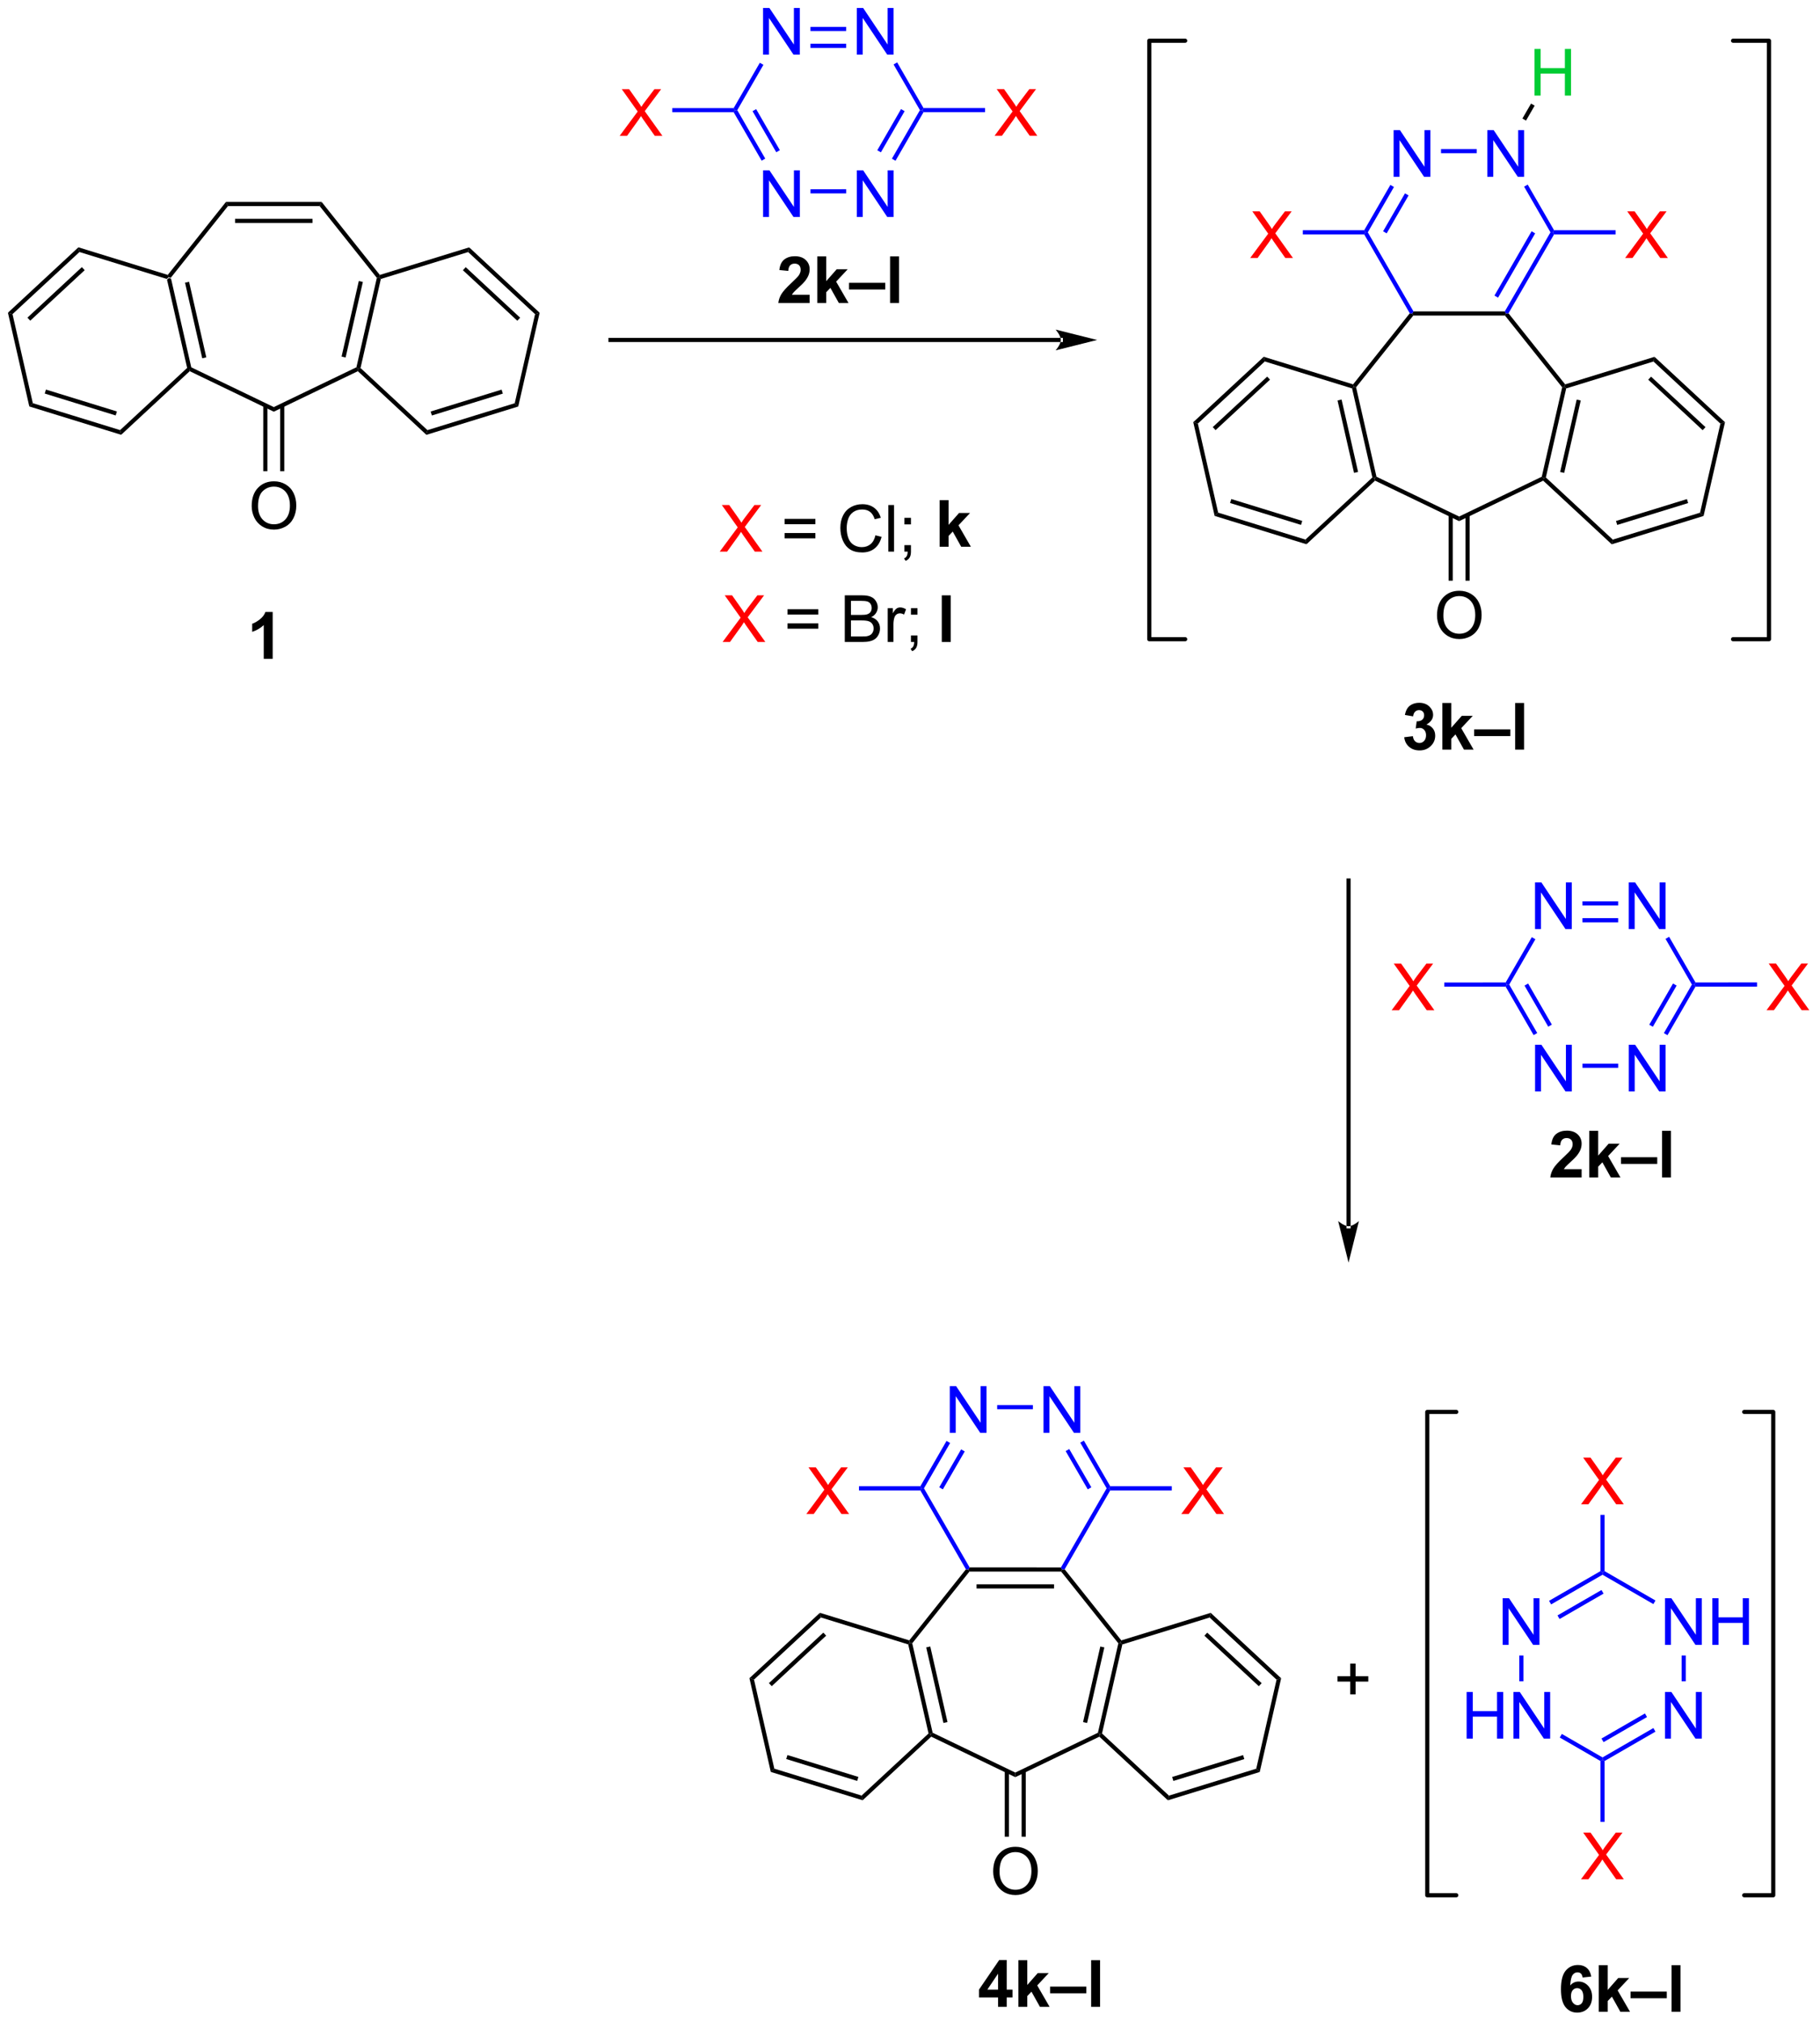 <?xml version="1.0" encoding="UTF-8"?>
<!DOCTYPE svg PUBLIC '-//W3C//DTD SVG 1.0//EN'
          'http://www.w3.org/TR/2001/REC-SVG-20010904/DTD/svg10.dtd'>
<svg stroke-dasharray="none" shape-rendering="auto" xmlns="http://www.w3.org/2000/svg" font-family="'Dialog'" text-rendering="auto" width="613" fill-opacity="1" color-interpolation="auto" color-rendering="auto" preserveAspectRatio="xMidYMid meet" font-size="12px" viewBox="0 0 613 681" fill="black" xmlns:xlink="http://www.w3.org/1999/xlink" stroke="black" image-rendering="auto" stroke-miterlimit="10" stroke-linecap="square" stroke-linejoin="miter" font-style="normal" stroke-width="1" height="681" stroke-dashoffset="0" font-weight="normal" stroke-opacity="1"
><!--Generated by the Batik Graphics2D SVG Generator--><defs id="genericDefs"
  /><g
  ><defs id="defs1"
    ><clipPath clipPathUnits="userSpaceOnUse" id="clipPath1"
      ><path d="M0.633 1.583 L230.148 1.583 L230.148 256.733 L0.633 256.733 L0.633 1.583 Z"
      /></clipPath
      ><clipPath clipPathUnits="userSpaceOnUse" id="clipPath2"
      ><path d="M67.164 208.351 L67.164 456.408 L290.298 456.408 L290.298 208.351 Z"
      /></clipPath
    ></defs
    ><g transform="scale(2.667,2.667) translate(-0.633,-1.583) matrix(1.029,0,0,1.029,-68.452,-212.727)"
    ><path d="M87.636 242.591 L87.852 242.391 L88.128 242.454 L90.633 253.435 L90.411 253.612 L90.13 253.525 ZM89.845 242.96 L91.96 252.235 L92.458 252.121 L90.342 242.846 Z" stroke="none" clip-path="url(#clipPath2)"
    /></g
    ><g transform="matrix(2.743,0,0,2.743,-184.226,-571.494)"
    ><path d="M90.457 253.917 L90.411 253.612 L90.633 253.435 L100.78 258.323 L100.78 258.889 Z" stroke="none" clip-path="url(#clipPath2)"
    /></g
    ><g transform="matrix(2.743,0,0,2.743,-184.226,-571.494)"
    ><path d="M100.78 258.889 L100.78 258.323 L110.928 253.437 L111.149 253.614 L111.103 253.919 Z" stroke="none" clip-path="url(#clipPath2)"
    /></g
    ><g transform="matrix(2.743,0,0,2.743,-184.226,-571.494)"
    ><path d="M111.431 253.527 L111.149 253.614 L110.928 253.437 L113.435 242.457 L113.711 242.394 L113.927 242.594 ZM109.6 252.237 L111.719 242.962 L111.221 242.849 L109.103 252.123 Z" stroke="none" clip-path="url(#clipPath2)"
    /></g
    ><g transform="matrix(2.743,0,0,2.743,-184.226,-571.494)"
    ><path d="M113.802 242.099 L113.711 242.394 L113.435 242.457 L106.414 233.65 L106.66 233.14 Z" stroke="none" clip-path="url(#clipPath2)"
    /></g
    ><g transform="matrix(2.743,0,0,2.743,-184.226,-571.494)"
    ><path d="M106.66 233.14 L106.414 233.65 L95.151 233.649 L94.905 233.139 ZM105.539 235.212 L96.026 235.211 L96.026 235.721 L105.539 235.722 Z" stroke="none" clip-path="url(#clipPath2)"
    /></g
    ><g transform="matrix(2.743,0,0,2.743,-184.226,-571.494)"
    ><path d="M94.905 233.139 L95.151 233.649 L88.128 242.454 L87.852 242.391 L87.761 242.096 Z" stroke="none" clip-path="url(#clipPath2)"
    /></g
    ><g transform="matrix(2.743,0,0,2.743,-184.226,-571.494)"
    ><path d="M87.761 242.096 L87.852 242.391 L87.636 242.591 L76.92 239.285 L76.789 238.71 Z" stroke="none" clip-path="url(#clipPath2)"
    /></g
    ><g transform="matrix(2.743,0,0,2.743,-184.226,-571.494)"
    ><path d="M76.789 238.71 L76.92 239.285 L68.699 246.911 L68.136 246.738 ZM77.213 241.143 L70.53 247.343 L70.877 247.717 L77.56 241.517 Z" stroke="none" clip-path="url(#clipPath2)"
    /></g
    ><g transform="matrix(2.743,0,0,2.743,-184.226,-571.494)"
    ><path d="M68.136 246.738 L68.699 246.911 L71.193 257.845 L70.761 258.245 Z" stroke="none" clip-path="url(#clipPath2)"
    /></g
    ><g transform="matrix(2.743,0,0,2.743,-184.226,-571.494)"
    ><path d="M70.761 258.245 L71.193 257.845 L81.909 261.151 L82.04 261.726 ZM72.656 256.662 L81.367 259.35 L81.517 258.863 L72.806 256.174 Z" stroke="none" clip-path="url(#clipPath2)"
    /></g
    ><g transform="matrix(2.743,0,0,2.743,-184.226,-571.494)"
    ><path d="M82.04 261.726 L81.909 261.151 L90.13 253.525 L90.411 253.612 L90.457 253.917 Z" stroke="none" clip-path="url(#clipPath2)"
    /></g
    ><g transform="matrix(2.743,0,0,2.743,-184.226,-571.494)"
    ><path d="M111.103 253.919 L111.149 253.614 L111.431 253.527 L119.65 261.155 L119.519 261.73 Z" stroke="none" clip-path="url(#clipPath2)"
    /></g
    ><g transform="matrix(2.743,0,0,2.743,-184.226,-571.494)"
    ><path d="M119.519 261.73 L119.65 261.155 L130.367 257.851 L130.798 258.252 ZM120.193 259.354 L128.905 256.668 L128.754 256.181 L120.042 258.867 Z" stroke="none" clip-path="url(#clipPath2)"
    /></g
    ><g transform="matrix(2.743,0,0,2.743,-184.226,-571.494)"
    ><path d="M130.798 258.252 L130.367 257.851 L132.863 246.918 L133.426 246.745 Z" stroke="none" clip-path="url(#clipPath2)"
    /></g
    ><g transform="matrix(2.743,0,0,2.743,-184.226,-571.494)"
    ><path d="M133.426 246.745 L132.863 246.918 L124.644 239.29 L124.775 238.716 ZM131.032 247.35 L124.35 241.148 L124.003 241.522 L130.685 247.724 Z" stroke="none" clip-path="url(#clipPath2)"
    /></g
    ><g transform="matrix(2.743,0,0,2.743,-184.226,-571.494)"
    ><path d="M124.775 238.716 L124.644 239.29 L113.927 242.594 L113.711 242.394 L113.802 242.099 Z" stroke="none" clip-path="url(#clipPath2)"
    /></g
    ><g transform="matrix(2.743,0,0,2.743,-184.226,-571.494)"
    ><path d="M98.067 270.476 Q98.067 269.048 98.832 268.244 Q99.598 267.437 100.809 267.437 Q101.6 267.437 102.236 267.817 Q102.874 268.194 103.207 268.871 Q103.543 269.548 103.543 270.408 Q103.543 271.28 103.192 271.968 Q102.84 272.655 102.194 273.009 Q101.551 273.364 100.803 273.364 Q99.996 273.364 99.358 272.973 Q98.723 272.58 98.395 271.905 Q98.067 271.228 98.067 270.476 ZM98.848 270.486 Q98.848 271.522 99.403 272.119 Q99.96 272.712 100.801 272.712 Q101.655 272.712 102.207 272.111 Q102.762 271.509 102.762 270.405 Q102.762 269.705 102.525 269.184 Q102.288 268.663 101.832 268.377 Q101.379 268.087 100.811 268.087 Q100.007 268.087 99.426 268.642 Q98.848 269.194 98.848 270.486 Z" stroke="none" clip-path="url(#clipPath2)"
    /></g
    ><g transform="matrix(2.743,0,0,2.743,-184.226,-571.494)"
    ><path d="M99.489 258.107 L99.488 266.199 L99.998 266.199 L99.999 258.107 ZM101.561 258.107 L101.56 266.199 L102.07 266.199 L102.071 258.107 Z" stroke="none" clip-path="url(#clipPath2)"
    /></g
    ><g transform="matrix(2.743,0,0,2.743,-184.226,-571.494)"
    ><path d="M233.183 256.03 L233.399 255.829 L233.675 255.893 L236.18 266.873 L235.959 267.05 L235.677 266.963 ZM231.397 257.513 L233.424 266.401 L233.922 266.288 L231.894 257.399 Z" stroke="none" clip-path="url(#clipPath2)"
    /></g
    ><g transform="matrix(2.743,0,0,2.743,-184.226,-571.494)"
    ><path d="M236.005 267.355 L235.959 267.05 L236.18 266.873 L246.327 271.761 L246.327 272.327 Z" stroke="none" clip-path="url(#clipPath2)"
    /></g
    ><g transform="matrix(2.743,0,0,2.743,-184.226,-571.494)"
    ><path d="M246.327 272.327 L246.327 271.761 L256.475 266.876 L256.697 267.052 L256.651 267.357 Z" stroke="none" clip-path="url(#clipPath2)"
    /></g
    ><g transform="matrix(2.743,0,0,2.743,-184.226,-571.494)"
    ><path d="M256.978 266.965 L256.697 267.052 L256.475 266.876 L258.983 255.895 L259.259 255.832 L259.475 256.033 ZM259.231 266.404 L261.261 257.516 L260.763 257.403 L258.734 266.291 Z" stroke="none" clip-path="url(#clipPath2)"
    /></g
    ><g transform="matrix(2.743,0,0,2.743,-184.226,-571.494)"
    ><path d="M259.35 255.537 L259.259 255.832 L258.983 255.895 L251.961 247.089 L252.084 246.834 L252.392 246.811 Z" stroke="none" clip-path="url(#clipPath2)"
    /></g
    ><g transform="matrix(2.743,0,0,2.743,-184.226,-571.494)"
    ><path d="M251.937 246.578 L252.084 246.834 L251.961 247.089 L240.698 247.088 L240.576 246.832 L240.723 246.577 Z" stroke="none" clip-path="url(#clipPath2)"
    /></g
    ><g transform="matrix(2.743,0,0,2.743,-184.226,-571.494)"
    ><path d="M240.268 246.809 L240.576 246.832 L240.698 247.088 L233.675 255.893 L233.399 255.829 L233.308 255.534 Z" stroke="none" clip-path="url(#clipPath2)"
    /></g
    ><g transform="matrix(2.743,0,0,2.743,-184.226,-571.494)"
    ><path d="M233.308 255.534 L233.399 255.829 L233.183 256.03 L222.468 252.723 L222.337 252.149 Z" stroke="none" clip-path="url(#clipPath2)"
    /></g
    ><g transform="matrix(2.743,0,0,2.743,-184.226,-571.494)"
    ><path d="M222.337 252.149 L222.468 252.723 L214.246 260.35 L213.683 260.176 ZM222.761 254.581 L216.077 260.781 L216.424 261.155 L223.107 254.955 Z" stroke="none" clip-path="url(#clipPath2)"
    /></g
    ><g transform="matrix(2.743,0,0,2.743,-184.226,-571.494)"
    ><path d="M213.683 260.176 L214.246 260.35 L216.74 271.283 L216.308 271.684 Z" stroke="none" clip-path="url(#clipPath2)"
    /></g
    ><g transform="matrix(2.743,0,0,2.743,-184.226,-571.494)"
    ><path d="M216.308 271.684 L216.74 271.283 L227.456 274.59 L227.587 275.164 ZM218.203 270.1 L226.914 272.788 L227.065 272.301 L218.353 269.613 Z" stroke="none" clip-path="url(#clipPath2)"
    /></g
    ><g transform="matrix(2.743,0,0,2.743,-184.226,-571.494)"
    ><path d="M227.587 275.164 L227.456 274.59 L235.677 266.963 L235.959 267.05 L236.005 267.355 Z" stroke="none" clip-path="url(#clipPath2)"
    /></g
    ><g transform="matrix(2.743,0,0,2.743,-184.226,-571.494)"
    ><path d="M256.651 267.357 L256.697 267.052 L256.978 266.965 L265.198 274.594 L265.067 275.168 Z" stroke="none" clip-path="url(#clipPath2)"
    /></g
    ><g transform="matrix(2.743,0,0,2.743,-184.226,-571.494)"
    ><path d="M265.067 275.168 L265.198 274.594 L275.914 271.289 L276.346 271.69 ZM265.74 272.793 L274.452 270.106 L274.301 269.619 L265.589 272.305 Z" stroke="none" clip-path="url(#clipPath2)"
    /></g
    ><g transform="matrix(2.743,0,0,2.743,-184.226,-571.494)"
    ><path d="M276.346 271.69 L275.914 271.289 L278.411 260.357 L278.974 260.183 Z" stroke="none" clip-path="url(#clipPath2)"
    /></g
    ><g transform="matrix(2.743,0,0,2.743,-184.226,-571.494)"
    ><path d="M278.974 260.183 L278.411 260.357 L270.191 252.728 L270.322 252.154 ZM276.58 260.788 L269.897 254.586 L269.55 254.96 L276.233 261.162 Z" stroke="none" clip-path="url(#clipPath2)"
    /></g
    ><g transform="matrix(2.743,0,0,2.743,-184.226,-571.494)"
    ><path d="M270.322 252.154 L270.191 252.728 L259.475 256.033 L259.259 255.832 L259.35 255.537 Z" stroke="none" clip-path="url(#clipPath2)"
    /></g
    ><g transform="matrix(2.743,0,0,2.743,-184.226,-571.494)"
    ><path d="M243.614 283.914 Q243.614 282.487 244.379 281.682 Q245.145 280.875 246.356 280.875 Q247.148 280.875 247.783 281.255 Q248.421 281.633 248.754 282.31 Q249.09 282.987 249.09 283.846 Q249.09 284.719 248.739 285.406 Q248.387 286.094 247.741 286.448 Q247.098 286.802 246.351 286.802 Q245.543 286.802 244.905 286.411 Q244.27 286.018 243.942 285.344 Q243.614 284.667 243.614 283.914 ZM244.395 283.924 Q244.395 284.961 244.95 285.557 Q245.507 286.151 246.348 286.151 Q247.202 286.151 247.754 285.549 Q248.309 284.948 248.309 283.844 Q248.309 283.143 248.072 282.622 Q247.835 282.101 247.379 281.815 Q246.926 281.526 246.359 281.526 Q245.554 281.526 244.973 282.081 Q244.395 282.633 244.395 283.924 Z" stroke="none" clip-path="url(#clipPath2)"
    /></g
    ><g transform="matrix(2.743,0,0,2.743,-184.226,-571.494)"
    ><path d="M245.036 271.545 L245.035 279.637 L245.546 279.637 L245.546 271.546 ZM247.108 271.546 L247.107 279.637 L247.617 279.637 L247.618 271.546 Z" stroke="none" clip-path="url(#clipPath2)"
    /></g
    ><g transform="matrix(2.743,0,0,2.743,-184.226,-571.494)"
    ><path d="M178.684 410.23 L178.9 410.03 L179.176 410.093 L181.681 421.074 L181.459 421.25 L181.178 421.163 ZM180.892 410.598 L183.008 419.873 L183.506 419.76 L181.39 410.485 Z" stroke="none" clip-path="url(#clipPath2)"
    /></g
    ><g transform="matrix(2.743,0,0,2.743,-184.226,-571.494)"
    ><path d="M181.505 421.555 L181.459 421.25 L181.681 421.074 L191.828 425.962 L191.828 426.528 Z" stroke="none" clip-path="url(#clipPath2)"
    /></g
    ><g transform="matrix(2.743,0,0,2.743,-184.226,-571.494)"
    ><path d="M191.828 426.528 L191.828 425.962 L201.976 421.076 L202.197 421.252 L202.151 421.558 Z" stroke="none" clip-path="url(#clipPath2)"
    /></g
    ><g transform="matrix(2.743,0,0,2.743,-184.226,-571.494)"
    ><path d="M202.479 421.166 L202.197 421.252 L201.976 421.076 L204.483 410.096 L204.759 410.033 L204.975 410.233 ZM200.648 419.875 L202.766 410.601 L202.269 410.487 L200.151 419.762 Z" stroke="none" clip-path="url(#clipPath2)"
    /></g
    ><g transform="matrix(2.743,0,0,2.743,-184.226,-571.494)"
    ><path d="M204.85 409.738 L204.759 410.033 L204.483 410.096 L197.462 401.289 L197.585 401.034 L197.893 401.011 Z" stroke="none" clip-path="url(#clipPath2)"
    /></g
    ><g transform="matrix(2.743,0,0,2.743,-184.226,-571.494)"
    ><path d="M197.438 400.779 L197.585 401.034 L197.462 401.289 L186.199 401.288 L186.076 401.033 L186.223 400.778 ZM196.587 402.85 L187.073 402.849 L187.073 403.36 L196.587 403.361 Z" stroke="none" clip-path="url(#clipPath2)"
    /></g
    ><g transform="matrix(2.743,0,0,2.743,-184.226,-571.494)"
    ><path d="M185.768 401.01 L186.076 401.033 L186.199 401.288 L179.176 410.093 L178.9 410.03 L178.809 409.735 Z" stroke="none" clip-path="url(#clipPath2)"
    /></g
    ><g transform="matrix(2.743,0,0,2.743,-184.226,-571.494)"
    ><path d="M178.809 409.735 L178.9 410.03 L178.684 410.23 L167.968 406.924 L167.837 406.349 Z" stroke="none" clip-path="url(#clipPath2)"
    /></g
    ><g transform="matrix(2.743,0,0,2.743,-184.226,-571.494)"
    ><path d="M167.837 406.349 L167.968 406.924 L159.747 414.55 L159.184 414.377 ZM168.261 408.781 L161.577 414.982 L161.924 415.356 L168.608 409.156 Z" stroke="none" clip-path="url(#clipPath2)"
    /></g
    ><g transform="matrix(2.743,0,0,2.743,-184.226,-571.494)"
    ><path d="M159.184 414.377 L159.747 414.55 L162.241 425.483 L161.809 425.884 Z" stroke="none" clip-path="url(#clipPath2)"
    /></g
    ><g transform="matrix(2.743,0,0,2.743,-184.226,-571.494)"
    ><path d="M161.809 425.884 L162.241 425.483 L172.957 428.79 L173.088 429.364 ZM163.703 424.301 L172.415 426.989 L172.565 426.501 L163.854 423.813 Z" stroke="none" clip-path="url(#clipPath2)"
    /></g
    ><g transform="matrix(2.743,0,0,2.743,-184.226,-571.494)"
    ><path d="M173.088 429.364 L172.957 428.79 L181.178 421.163 L181.459 421.25 L181.505 421.555 Z" stroke="none" clip-path="url(#clipPath2)"
    /></g
    ><g transform="matrix(2.743,0,0,2.743,-184.226,-571.494)"
    ><path d="M202.151 421.558 L202.197 421.252 L202.479 421.166 L210.698 428.794 L210.567 429.368 Z" stroke="none" clip-path="url(#clipPath2)"
    /></g
    ><g transform="matrix(2.743,0,0,2.743,-184.226,-571.494)"
    ><path d="M210.567 429.368 L210.698 428.794 L221.415 425.49 L221.846 425.891 ZM211.24 426.993 L219.952 424.307 L219.802 423.819 L211.09 426.505 Z" stroke="none" clip-path="url(#clipPath2)"
    /></g
    ><g transform="matrix(2.743,0,0,2.743,-184.226,-571.494)"
    ><path d="M221.846 425.891 L221.415 425.49 L223.911 414.557 L224.474 414.384 Z" stroke="none" clip-path="url(#clipPath2)"
    /></g
    ><g transform="matrix(2.743,0,0,2.743,-184.226,-571.494)"
    ><path d="M224.474 414.384 L223.911 414.557 L215.691 406.929 L215.823 406.354 ZM222.08 414.988 L215.398 408.787 L215.051 409.161 L221.733 415.362 Z" stroke="none" clip-path="url(#clipPath2)"
    /></g
    ><g transform="matrix(2.743,0,0,2.743,-184.226,-571.494)"
    ><path d="M215.823 406.354 L215.691 406.929 L204.975 410.233 L204.759 410.033 L204.85 409.738 Z" stroke="none" clip-path="url(#clipPath2)"
    /></g
    ><g transform="matrix(2.743,0,0,2.743,-184.226,-571.494)"
    ><path d="M189.114 438.114 Q189.114 436.687 189.88 435.883 Q190.646 435.075 191.857 435.075 Q192.648 435.075 193.284 435.455 Q193.922 435.833 194.255 436.51 Q194.591 437.187 194.591 438.047 Q194.591 438.919 194.239 439.606 Q193.888 440.294 193.242 440.648 Q192.599 441.002 191.851 441.002 Q191.044 441.002 190.406 440.612 Q189.771 440.219 189.442 439.544 Q189.114 438.867 189.114 438.114 ZM189.896 438.125 Q189.896 439.161 190.45 439.758 Q191.008 440.351 191.849 440.351 Q192.703 440.351 193.255 439.75 Q193.81 439.148 193.81 438.044 Q193.81 437.344 193.573 436.823 Q193.336 436.302 192.88 436.015 Q192.427 435.726 191.859 435.726 Q191.054 435.726 190.474 436.281 Q189.896 436.833 189.896 438.125 Z" stroke="none" clip-path="url(#clipPath2)"
    /></g
    ><g transform="matrix(2.743,0,0,2.743,-184.226,-571.494)"
    ><path d="M190.537 425.746 L190.536 433.837 L191.046 433.838 L191.047 425.746 ZM192.608 425.746 L192.607 433.838 L193.118 433.838 L193.119 425.746 Z" stroke="none" clip-path="url(#clipPath2)"
    /></g
    ><g fill="blue" transform="matrix(2.743,0,0,2.743,-184.226,-571.494)" stroke="blue"
    ><path d="M249.793 230.05 L249.793 224.323 L250.572 224.323 L253.58 228.818 L253.58 224.323 L254.306 224.323 L254.306 230.05 L253.528 230.05 L250.52 225.55 L250.52 230.05 L249.793 230.05 Z" stroke="none" clip-path="url(#clipPath2)"
    /></g
    ><g fill="blue" transform="matrix(2.743,0,0,2.743,-184.226,-571.494)" stroke="blue"
    ><path d="M238.285 230.05 L238.285 224.323 L239.064 224.323 L242.071 228.818 L242.071 224.323 L242.798 224.323 L242.798 230.05 L242.019 230.05 L239.011 225.55 L239.011 230.05 L238.285 230.05 Z" stroke="none" clip-path="url(#clipPath2)"
    /></g
    ><g fill="blue" transform="matrix(2.743,0,0,2.743,-184.226,-571.494)" stroke="blue"
    ><path d="M252.392 246.811 L252.084 246.834 L251.937 246.578 L257.545 236.868 L257.84 236.868 L257.987 237.123 ZM251.109 244.889 L255.668 236.995 L255.226 236.74 L250.667 244.634 Z" stroke="none" clip-path="url(#clipPath2)"
    /></g
    ><g fill="blue" transform="matrix(2.743,0,0,2.743,-184.226,-571.494)" stroke="blue"
    ><path d="M257.987 236.612 L257.84 236.868 L257.545 236.868 L254.308 231.262 L254.75 231.007 Z" stroke="none" clip-path="url(#clipPath2)"
    /></g
    ><g fill="blue" transform="matrix(2.743,0,0,2.743,-184.226,-571.494)" stroke="blue"
    ><path d="M248.49 226.645 L248.49 227.155 L244.104 227.155 L244.104 226.645 Z" stroke="none" clip-path="url(#clipPath2)"
    /></g
    ><g fill="blue" transform="matrix(2.743,0,0,2.743,-184.226,-571.494)" stroke="blue"
    ><path d="M237.886 231.048 L238.327 231.303 L235.115 236.868 L234.82 236.868 L234.673 236.612 ZM239.68 232.084 L236.992 236.74 L237.433 236.995 L240.122 232.339 Z" stroke="none" clip-path="url(#clipPath2)"
    /></g
    ><g fill="blue" transform="matrix(2.743,0,0,2.743,-184.226,-571.494)" stroke="blue"
    ><path d="M234.673 237.123 L234.82 236.868 L235.115 236.868 L240.723 246.577 L240.576 246.832 L240.268 246.809 Z" stroke="none" clip-path="url(#clipPath2)"
    /></g
    ><g fill="blue" transform="matrix(2.743,0,0,2.743,-184.226,-571.494)" stroke="blue"
    ><path d="M195.294 384.25 L195.294 378.524 L196.073 378.524 L199.081 383.019 L199.081 378.524 L199.807 378.524 L199.807 384.25 L199.029 384.25 L196.021 379.75 L196.021 384.25 L195.294 384.25 Z" stroke="none" clip-path="url(#clipPath2)"
    /></g
    ><g fill="blue" transform="matrix(2.743,0,0,2.743,-184.226,-571.494)" stroke="blue"
    ><path d="M183.786 384.25 L183.786 378.524 L184.564 378.524 L187.572 383.019 L187.572 378.524 L188.298 378.524 L188.298 384.25 L187.52 384.25 L184.512 379.75 L184.512 384.25 L183.786 384.25 Z" stroke="none" clip-path="url(#clipPath2)"
    /></g
    ><g fill="blue" transform="matrix(2.743,0,0,2.743,-184.226,-571.494)" stroke="blue"
    ><path d="M197.893 401.011 L197.585 401.034 L197.438 400.779 L203.046 391.068 L203.34 391.068 L203.488 391.323 Z" stroke="none" clip-path="url(#clipPath2)"
    /></g
    ><g fill="blue" transform="matrix(2.743,0,0,2.743,-184.226,-571.494)" stroke="blue"
    ><path d="M203.488 390.813 L203.34 391.068 L203.046 391.068 L199.809 385.462 L200.251 385.207 ZM201.169 390.94 L198.456 386.243 L198.015 386.498 L200.727 391.195 Z" stroke="none" clip-path="url(#clipPath2)"
    /></g
    ><g fill="blue" transform="matrix(2.743,0,0,2.743,-184.226,-571.494)" stroke="blue"
    ><path d="M193.99 380.845 L193.99 381.356 L189.605 381.356 L189.605 380.845 Z" stroke="none" clip-path="url(#clipPath2)"
    /></g
    ><g fill="blue" transform="matrix(2.743,0,0,2.743,-184.226,-571.494)" stroke="blue"
    ><path d="M183.386 385.248 L183.828 385.504 L180.615 391.068 L180.321 391.068 L180.173 390.813 ZM185.18 386.284 L182.492 390.94 L182.934 391.195 L185.622 386.54 Z" stroke="none" clip-path="url(#clipPath2)"
    /></g
    ><g fill="blue" transform="matrix(2.743,0,0,2.743,-184.226,-571.494)" stroke="blue"
    ><path d="M180.173 391.323 L180.321 391.068 L180.615 391.068 L186.223 400.778 L186.076 401.033 L185.768 401.01 Z" stroke="none" clip-path="url(#clipPath2)"
    /></g
    ><g fill="red" transform="matrix(2.743,0,0,2.743,-184.226,-571.494)" stroke="red"
    ><path d="M266.71 240.018 L268.923 237.033 L266.97 234.291 L267.874 234.291 L268.913 235.76 Q269.236 236.216 269.374 236.463 Q269.564 236.151 269.827 235.81 L270.978 234.291 L271.803 234.291 L269.79 236.989 L271.96 240.018 L271.022 240.018 L269.579 237.974 Q269.46 237.799 269.329 237.591 Q269.139 237.903 269.056 238.02 L267.618 240.018 L266.71 240.018 Z" stroke="none" clip-path="url(#clipPath2)"
    /></g
    ><g fill="blue" transform="matrix(2.743,0,0,2.743,-184.226,-571.494)" stroke="blue"
    ><path d="M257.987 237.123 L257.84 236.868 L257.987 236.612 L265.545 236.613 L265.545 237.123 Z" stroke="none" clip-path="url(#clipPath2)"
    /></g
    ><g fill="red" transform="matrix(2.743,0,0,2.743,-184.226,-571.494)" stroke="red"
    ><path d="M220.673 240.018 L222.886 237.034 L220.933 234.292 L221.837 234.292 L222.876 235.76 Q223.199 236.216 223.337 236.463 Q223.527 236.151 223.79 235.81 L224.941 234.292 L225.767 234.292 L223.754 236.989 L225.923 240.018 L224.985 240.018 L223.543 237.974 Q223.423 237.799 223.293 237.591 Q223.102 237.904 223.019 238.021 L221.582 240.018 L220.673 240.018 Z" stroke="none" clip-path="url(#clipPath2)"
    /></g
    ><g fill="blue" transform="matrix(2.743,0,0,2.743,-184.226,-571.494)" stroke="blue"
    ><path d="M234.673 236.612 L234.82 236.868 L234.673 237.123 L227.136 237.123 L227.136 236.613 Z" stroke="none" clip-path="url(#clipPath2)"
    /></g
    ><g fill="red" transform="matrix(2.743,0,0,2.743,-184.226,-571.494)" stroke="red"
    ><path d="M166.173 394.219 L168.387 391.234 L166.434 388.492 L167.338 388.492 L168.377 389.961 Q168.7 390.416 168.838 390.664 Q169.028 390.351 169.291 390.01 L170.442 388.492 L171.267 388.492 L169.254 391.19 L171.423 394.219 L170.486 394.219 L169.043 392.174 Q168.923 392 168.793 391.791 Q168.603 392.104 168.52 392.221 L167.082 394.219 L166.173 394.219 Z" stroke="none" clip-path="url(#clipPath2)"
    /></g
    ><g fill="blue" transform="matrix(2.743,0,0,2.743,-184.226,-571.494)" stroke="blue"
    ><path d="M180.173 390.813 L180.321 391.068 L180.173 391.323 L172.637 391.323 L172.637 390.813 Z" stroke="none" clip-path="url(#clipPath2)"
    /></g
    ><g fill="red" transform="matrix(2.743,0,0,2.743,-184.226,-571.494)" stroke="red"
    ><path d="M212.21 394.218 L214.424 391.234 L212.471 388.492 L213.374 388.492 L214.413 389.96 Q214.736 390.416 214.874 390.663 Q215.065 390.351 215.327 390.01 L216.479 388.492 L217.304 388.492 L215.291 391.19 L217.46 394.218 L216.523 394.218 L215.08 392.174 Q214.96 392 214.83 391.791 Q214.64 392.104 214.557 392.221 L213.119 394.218 L212.21 394.218 Z" stroke="none" clip-path="url(#clipPath2)"
    /></g
    ><g fill="blue" transform="matrix(2.743,0,0,2.743,-184.226,-571.494)" stroke="blue"
    ><path d="M203.488 391.323 L203.34 391.068 L203.488 390.813 L211.046 390.813 L211.046 391.323 Z" stroke="none" clip-path="url(#clipPath2)"
    /></g
    ><g transform="matrix(2.743,0,0,2.743,-184.226,-571.494)"
    ><path d="M100.645 289.225 L99.548 289.225 L99.548 285.087 Q98.947 285.65 98.129 285.92 L98.129 284.923 Q98.559 284.782 99.061 284.392 Q99.567 283.998 99.754 283.475 L100.645 283.475 L100.645 289.225 Z" stroke="none" clip-path="url(#clipPath2)"
    /></g
    ><g fill="blue" transform="matrix(2.743,0,0,2.743,-184.226,-571.494)" stroke="blue"
    ><path d="M247.248 421.794 L247.248 416.067 L248.006 416.067 L248.006 418.419 L250.983 418.419 L250.983 416.067 L251.74 416.067 L251.74 421.794 L250.983 421.794 L250.983 419.094 L248.006 419.094 L248.006 421.794 L247.248 421.794 ZM252.994 421.794 L252.994 416.067 L253.773 416.067 L256.781 420.562 L256.781 416.067 L257.507 416.067 L257.507 421.794 L256.729 421.794 L253.721 417.294 L253.721 421.794 L252.994 421.794 Z" stroke="none" clip-path="url(#clipPath2)"
    /></g
    ><g fill="blue" transform="matrix(2.743,0,0,2.743,-184.226,-571.494)" stroke="blue"
    ><path d="M271.612 421.794 L271.612 416.067 L272.391 416.067 L275.399 420.562 L275.399 416.067 L276.125 416.067 L276.125 421.794 L275.347 421.794 L272.339 417.294 L272.339 421.794 L271.612 421.794 Z" stroke="none" clip-path="url(#clipPath2)"
    /></g
    ><g fill="blue" transform="matrix(2.743,0,0,2.743,-184.226,-571.494)" stroke="blue"
    ><path d="M271.612 410.285 L271.612 404.559 L272.391 404.559 L275.399 409.053 L275.399 404.559 L276.125 404.559 L276.125 410.285 L275.347 410.285 L272.339 405.785 L272.339 410.285 L271.612 410.285 ZM277.421 410.285 L277.421 404.559 L278.179 404.559 L278.179 406.91 L281.155 406.91 L281.155 404.559 L281.913 404.559 L281.913 410.285 L281.155 410.285 L281.155 407.585 L278.179 407.585 L278.179 410.285 L277.421 410.285 Z" stroke="none" clip-path="url(#clipPath2)"
    /></g
    ><g fill="blue" transform="matrix(2.743,0,0,2.743,-184.226,-571.494)" stroke="blue"
    ><path d="M258.686 421.662 L258.942 421.22 L263.936 424.104 L263.936 424.398 L263.681 424.546 Z" stroke="none" clip-path="url(#clipPath2)"
    /></g
    ><g fill="blue" transform="matrix(2.743,0,0,2.743,-184.226,-571.494)" stroke="blue"
    ><path d="M264.191 424.546 L263.936 424.398 L263.936 424.104 L270.181 420.498 L270.436 420.94 ZM264.064 422.227 L269.4 419.146 L269.145 418.704 L263.809 421.785 Z" stroke="none" clip-path="url(#clipPath2)"
    /></g
    ><g fill="blue" transform="matrix(2.743,0,0,2.743,-184.226,-571.494)" stroke="blue"
    ><path d="M274.158 414.756 L273.648 414.756 L273.648 411.589 L274.158 411.589 Z" stroke="none" clip-path="url(#clipPath2)"
    /></g
    ><g fill="blue" transform="matrix(2.743,0,0,2.743,-184.226,-571.494)" stroke="blue"
    ><path d="M270.436 404.839 L270.181 405.281 L263.936 401.676 L263.936 401.381 L264.191 401.234 Z" stroke="none" clip-path="url(#clipPath2)"
    /></g
    ><g fill="red" transform="matrix(2.743,0,0,2.743,-184.226,-571.494)" stroke="red"
    ><path d="M261.298 393.022 L263.511 390.038 L261.558 387.296 L262.462 387.296 L263.501 388.764 Q263.824 389.22 263.962 389.468 Q264.152 389.155 264.415 388.814 L265.566 387.296 L266.391 387.296 L264.378 389.994 L266.548 393.022 L265.61 393.022 L264.167 390.978 Q264.048 390.804 263.917 390.595 Q263.727 390.908 263.644 391.025 L262.207 393.022 L261.298 393.022 Z" stroke="none" clip-path="url(#clipPath2)"
    /></g
    ><g fill="blue" transform="matrix(2.743,0,0,2.743,-184.226,-571.494)" stroke="blue"
    ><path d="M264.191 401.234 L263.936 401.381 L263.681 401.234 L263.681 394.326 L264.191 394.326 Z" stroke="none" clip-path="url(#clipPath2)"
    /></g
    ><g fill="red" transform="matrix(2.743,0,0,2.743,-184.226,-571.494)" stroke="red"
    ><path d="M261.298 439.057 L263.511 436.073 L261.558 433.33 L262.462 433.33 L263.501 434.799 Q263.824 435.255 263.962 435.502 Q264.152 435.19 264.415 434.849 L265.566 433.33 L266.391 433.33 L264.378 436.028 L266.548 439.057 L265.61 439.057 L264.167 437.013 Q264.048 436.838 263.917 436.63 Q263.727 436.942 263.644 437.06 L262.207 439.057 L261.298 439.057 Z" stroke="none" clip-path="url(#clipPath2)"
    /></g
    ><g fill="blue" transform="matrix(2.743,0,0,2.743,-184.226,-571.494)" stroke="blue"
    ><path d="M263.681 424.546 L263.936 424.398 L264.191 424.546 L264.191 432.019 L263.681 432.019 Z" stroke="none" clip-path="url(#clipPath2)"
    /></g
    ><g fill="blue" transform="matrix(2.743,0,0,2.743,-184.226,-571.494)" stroke="blue"
    ><path d="M251.679 410.285 L251.679 404.559 L252.457 404.559 L255.465 409.053 L255.465 404.559 L256.192 404.559 L256.192 410.285 L255.413 410.285 L252.405 405.785 L252.405 410.285 L251.679 410.285 Z" stroke="none" clip-path="url(#clipPath2)"
    /></g
    ><g fill="blue" transform="matrix(2.743,0,0,2.743,-184.226,-571.494)" stroke="blue"
    ><path d="M263.681 401.234 L263.936 401.381 L263.936 401.676 L257.626 405.319 L257.371 404.877 ZM263.809 403.552 L258.406 406.671 L258.662 407.113 L264.064 403.994 Z" stroke="none" clip-path="url(#clipPath2)"
    /></g
    ><g fill="blue" transform="matrix(2.743,0,0,2.743,-184.226,-571.494)" stroke="blue"
    ><path d="M253.714 411.589 L254.225 411.589 L254.225 414.756 L253.714 414.756 Z" stroke="none" clip-path="url(#clipPath2)"
    /></g
    ><g transform="matrix(2.743,0,0,2.743,-184.226,-571.494)"
    ><path d="M232.954 416.364 L232.954 414.794 L231.394 414.794 L231.394 414.138 L232.954 414.138 L232.954 412.58 L233.618 412.58 L233.618 414.138 L235.175 414.138 L235.175 414.794 L233.618 414.794 L233.618 416.364 L232.954 416.364 Z" stroke="none" clip-path="url(#clipPath2)"
    /></g
    ><g stroke-width="0.51" transform="matrix(2.743,0,0,2.743,-184.226,-571.494)" stroke-linejoin="round" stroke-linecap="round"
    ><path fill="none" d="M281.336 441.027 L284.897 441.027 L284.897 381.686 L281.336 381.686" clip-path="url(#clipPath2)"
    /></g
    ><g stroke-width="0.51" transform="matrix(2.743,0,0,2.743,-184.226,-571.494)" stroke-linejoin="round" stroke-linecap="round"
    ><path fill="none" d="M245.977 381.686 L242.417 381.686 L242.417 441.027 L245.977 441.027" clip-path="url(#clipPath2)"
    /></g
    ><g fill="blue" transform="matrix(2.743,0,0,2.743,-184.226,-571.494)" stroke="blue"
    ><path d="M157.25 221.615 L157.397 221.87 L157.25 222.125 L149.713 222.127 L149.713 221.617 Z" stroke="none" clip-path="url(#clipPath2)"
    /></g
    ><g fill="red" transform="matrix(2.743,0,0,2.743,-184.226,-571.494)" stroke="red"
    ><path d="M143.25 225.023 L145.464 222.038 L143.51 219.296 L144.414 219.296 L145.453 220.765 Q145.776 221.22 145.914 221.468 Q146.104 221.155 146.367 220.814 L147.518 219.296 L148.344 219.296 L146.331 221.994 L148.5 225.023 L147.562 225.023 L146.12 222.978 Q146 222.804 145.87 222.595 Q145.68 222.908 145.596 223.025 L144.159 225.023 L143.25 225.023 Z" stroke="none" clip-path="url(#clipPath2)"
    /></g
    ><g fill="blue" transform="matrix(2.743,0,0,2.743,-184.226,-571.494)" stroke="blue"
    ><path d="M180.562 222.121 L180.415 221.866 L180.562 221.611 L188.12 221.609 L188.12 222.119 Z" stroke="none" clip-path="url(#clipPath2)"
    /></g
    ><g fill="red" transform="matrix(2.743,0,0,2.743,-184.226,-571.494)" stroke="red"
    ><path d="M189.285 225.013 L191.498 222.029 L189.545 219.287 L190.449 219.287 L191.488 220.756 Q191.811 221.211 191.949 221.459 Q192.139 221.146 192.402 220.805 L193.553 219.287 L194.378 219.287 L192.365 221.985 L194.535 225.013 L193.597 225.013 L192.154 222.969 Q192.035 222.795 191.904 222.586 Q191.714 222.899 191.631 223.016 L190.193 225.013 L189.285 225.013 Z" stroke="none" clip-path="url(#clipPath2)"
    /></g
    ><g fill="blue" transform="matrix(2.743,0,0,2.743,-184.226,-571.494)" stroke="blue"
    ><path d="M180.562 221.611 L180.415 221.866 L180.12 221.866 L176.883 216.261 L177.324 216.006 Z" stroke="none" clip-path="url(#clipPath2)"
    /></g
    ><g fill="blue" transform="matrix(2.743,0,0,2.743,-184.226,-571.494)" stroke="blue"
    ><path d="M177.12 228.085 L176.678 227.83 L180.12 221.866 L180.415 221.866 L180.562 222.121 ZM175.326 227.049 L178.243 221.994 L177.802 221.739 L174.884 226.794 Z" stroke="none" clip-path="url(#clipPath2)"
    /></g
    ><g fill="blue" transform="matrix(2.743,0,0,2.743,-184.226,-571.494)" stroke="blue"
    ><path d="M166.682 232.09 L166.682 231.58 L171.067 231.579 L171.068 232.089 Z" stroke="none" clip-path="url(#clipPath2)"
    /></g
    ><g fill="blue" transform="matrix(2.743,0,0,2.743,-184.226,-571.494)" stroke="blue"
    ><path d="M157.25 222.125 L157.397 221.87 L157.692 221.87 L161.128 227.82 L160.687 228.075 ZM159.568 221.997 L162.481 227.039 L162.922 226.784 L160.01 221.742 Z" stroke="none" clip-path="url(#clipPath2)"
    /></g
    ><g fill="blue" transform="matrix(2.743,0,0,2.743,-184.226,-571.494)" stroke="blue"
    ><path d="M160.461 216.051 L160.903 216.306 L157.692 221.87 L157.397 221.87 L157.25 221.615 Z" stroke="none" clip-path="url(#clipPath2)"
    /></g
    ><g fill="blue" transform="matrix(2.743,0,0,2.743,-184.226,-571.494)" stroke="blue"
    ><path d="M171.064 211.646 L171.064 212.156 L166.678 212.157 L166.678 211.647 ZM171.064 213.717 L166.679 213.718 L166.679 214.228 L171.064 214.227 Z" stroke="none" clip-path="url(#clipPath2)"
    /></g
    ><g fill="blue" transform="matrix(2.743,0,0,2.743,-184.226,-571.494)" stroke="blue"
    ><path d="M172.371 234.984 L172.371 229.257 L173.15 229.257 L176.158 233.752 L176.158 229.257 L176.885 229.257 L176.885 234.984 L176.106 234.984 L173.098 230.484 L173.098 234.984 L172.371 234.984 Z" stroke="none" clip-path="url(#clipPath2)"
    /></g
    ><g fill="blue" transform="matrix(2.743,0,0,2.743,-184.226,-571.494)" stroke="blue"
    ><path d="M160.863 234.986 L160.863 229.259 L161.642 229.259 L164.649 233.754 L164.649 229.259 L165.376 229.259 L165.376 234.986 L164.597 234.986 L161.589 230.486 L161.589 234.986 L160.863 234.986 Z" stroke="none" clip-path="url(#clipPath2)"
    /></g
    ><g fill="blue" transform="matrix(2.743,0,0,2.743,-184.226,-571.494)" stroke="blue"
    ><path d="M160.859 215.052 L160.859 209.326 L161.637 209.326 L164.645 213.821 L164.645 209.326 L165.372 209.326 L165.372 215.052 L164.593 215.052 L161.585 210.552 L161.585 215.052 L160.859 215.052 Z" stroke="none" clip-path="url(#clipPath2)"
    /></g
    ><g fill="blue" transform="matrix(2.743,0,0,2.743,-184.226,-571.494)" stroke="blue"
    ><path d="M172.368 215.05 L172.368 209.323 L173.146 209.323 L176.154 213.818 L176.154 209.323 L176.881 209.323 L176.881 215.05 L176.102 215.05 L173.094 210.55 L173.094 215.05 L172.368 215.05 Z" stroke="none" clip-path="url(#clipPath2)"
    /></g
    ><g stroke-width="0.51" transform="matrix(2.743,0,0,2.743,-184.226,-571.494)" stroke-linejoin="round" stroke-linecap="round"
    ><path fill="none" d="M279.965 286.822 L284.374 286.822 L284.374 213.346 L279.965 213.346" clip-path="url(#clipPath2)"
    /></g
    ><g stroke-width="0.51" transform="matrix(2.743,0,0,2.743,-184.226,-571.494)" stroke-linejoin="round" stroke-linecap="round"
    ><path fill="none" d="M212.691 213.346 L208.283 213.346 L208.283 286.822 L212.691 286.822" clip-path="url(#clipPath2)"
    /></g
    ><g fill="rgb(0,204,51)" transform="matrix(2.743,0,0,2.743,-184.226,-571.494)" stroke="rgb(0,204,51)"
    ><path d="M255.579 220.083 L255.579 214.357 L256.337 214.357 L256.337 216.708 L259.313 216.708 L259.313 214.357 L260.071 214.357 L260.071 220.083 L259.313 220.083 L259.313 217.383 L256.337 217.383 L256.337 220.083 L255.579 220.083 Z" stroke="none" clip-path="url(#clipPath2)"
    /></g
    ><g transform="matrix(2.743,0,0,2.743,-184.226,-571.494)"
    ><path d="M254.543 223.152 L254.101 222.897 L255.16 221.062 L255.602 221.317 Z" stroke="none" clip-path="url(#clipPath2)"
    /></g
    ><g fill="red" transform="matrix(2.743,0,0,2.743,-184.226,-571.494)" stroke="red"
    ><path d="M155.534 276.072 L157.747 273.088 L155.794 270.346 L156.698 270.346 L157.737 271.815 Q158.06 272.27 158.198 272.518 Q158.388 272.205 158.651 271.864 L159.802 270.346 L160.628 270.346 L158.615 273.044 L160.784 276.072 L159.846 276.072 L158.404 274.028 Q158.284 273.853 158.154 273.645 Q157.964 273.958 157.88 274.075 L156.443 276.072 L155.534 276.072 Z" stroke="none" clip-path="url(#clipPath2)"
    /></g
    ><g transform="matrix(2.743,0,0,2.743,-184.226,-571.494)"
    ><path d="M167.283 272.705 L163.501 272.705 L163.501 272.049 L167.283 272.049 L167.283 272.705 ZM167.283 274.442 L163.501 274.442 L163.501 273.786 L167.283 273.786 L167.283 274.442 ZM174.654 274.065 L175.411 274.255 Q175.174 275.19 174.555 275.682 Q173.935 276.171 173.042 276.171 Q172.115 276.171 171.534 275.794 Q170.956 275.416 170.651 274.702 Q170.349 273.986 170.349 273.166 Q170.349 272.27 170.69 271.606 Q171.034 270.94 171.664 270.593 Q172.294 270.247 173.052 270.247 Q173.911 270.247 174.497 270.684 Q175.083 271.122 175.315 271.916 L174.568 272.091 Q174.37 271.466 173.99 271.182 Q173.612 270.895 173.036 270.895 Q172.378 270.895 171.932 271.213 Q171.49 271.528 171.31 272.062 Q171.13 272.596 171.13 273.161 Q171.13 273.893 171.344 274.437 Q171.557 274.981 172.005 275.252 Q172.456 275.52 172.979 275.52 Q173.615 275.52 174.055 275.153 Q174.497 274.786 174.654 274.065 ZM176.241 276.072 L176.241 270.346 L176.944 270.346 L176.944 276.072 L176.241 276.072 ZM178.216 272.723 L178.216 271.924 L179.018 271.924 L179.018 272.723 L178.216 272.723 ZM178.216 276.072 L178.216 275.27 L179.018 275.27 L179.018 276.072 Q179.018 276.515 178.862 276.786 Q178.706 277.057 178.365 277.205 L178.169 276.906 Q178.393 276.807 178.497 276.617 Q178.604 276.429 178.615 276.072 L178.216 276.072 Z" stroke="none" clip-path="url(#clipPath2)"
    /></g
    ><g transform="matrix(2.743,0,0,2.743,-184.226,-571.494)"
    ><path d="M182.54 275.473 L182.54 269.746 L183.636 269.746 L183.636 272.785 L184.923 271.325 L186.274 271.325 L184.855 272.84 L186.376 275.473 L185.191 275.473 L184.149 273.608 L183.636 274.145 L183.636 275.473 L182.54 275.473 Z" stroke="none" clip-path="url(#clipPath2)"
    /></g
    ><g fill="red" transform="matrix(2.743,0,0,2.743,-184.226,-571.494)" stroke="red"
    ><path d="M155.89 287.161 L158.104 284.177 L156.151 281.435 L157.054 281.435 L158.093 282.904 Q158.416 283.359 158.554 283.607 Q158.744 283.294 159.007 282.953 L160.158 281.435 L160.984 281.435 L158.971 284.133 L161.14 287.161 L160.203 287.161 L158.76 285.117 Q158.64 284.943 158.51 284.734 Q158.32 285.047 158.237 285.164 L156.799 287.161 L155.89 287.161 Z" stroke="none" clip-path="url(#clipPath2)"
    /></g
    ><g transform="matrix(2.743,0,0,2.743,-184.226,-571.494)"
    ><path d="M167.639 283.794 L163.858 283.794 L163.858 283.138 L167.639 283.138 L167.639 283.794 ZM167.639 285.531 L163.858 285.531 L163.858 284.875 L167.639 284.875 L167.639 285.531 ZM170.893 287.161 L170.893 281.435 L173.041 281.435 Q173.697 281.435 174.093 281.609 Q174.492 281.781 174.716 282.143 Q174.94 282.505 174.94 282.898 Q174.94 283.266 174.739 283.591 Q174.541 283.914 174.14 284.115 Q174.658 284.266 174.937 284.633 Q175.218 285 175.218 285.5 Q175.218 285.904 175.046 286.25 Q174.877 286.594 174.627 286.781 Q174.377 286.969 174 287.065 Q173.625 287.161 173.078 287.161 L170.893 287.161 ZM171.651 283.841 L172.89 283.841 Q173.393 283.841 173.612 283.773 Q173.901 283.687 174.046 283.49 Q174.195 283.289 174.195 282.99 Q174.195 282.703 174.057 282.487 Q173.921 282.271 173.666 282.19 Q173.414 282.109 172.796 282.109 L171.651 282.109 L171.651 283.841 ZM171.651 286.484 L173.078 286.484 Q173.445 286.484 173.593 286.458 Q173.854 286.411 174.028 286.302 Q174.205 286.193 174.317 285.984 Q174.432 285.773 174.432 285.5 Q174.432 285.18 174.268 284.945 Q174.104 284.708 173.812 284.612 Q173.523 284.516 172.976 284.516 L171.651 284.516 L171.651 286.484 ZM176.164 287.161 L176.164 283.013 L176.796 283.013 L176.796 283.641 Q177.039 283.2 177.242 283.06 Q177.447 282.919 177.695 282.919 Q178.049 282.919 178.416 283.146 L178.174 283.797 Q177.916 283.646 177.658 283.646 Q177.429 283.646 177.244 283.784 Q177.062 283.922 176.984 284.169 Q176.867 284.544 176.867 284.99 L176.867 287.161 L176.164 287.161 ZM179.018 283.812 L179.018 283.013 L179.82 283.013 L179.82 283.812 L179.018 283.812 ZM179.018 287.161 L179.018 286.359 L179.82 286.359 L179.82 287.161 Q179.82 287.604 179.664 287.875 Q179.507 288.146 179.166 288.294 L178.971 287.995 Q179.195 287.896 179.299 287.706 Q179.406 287.518 179.416 287.161 L179.018 287.161 Z" stroke="none" clip-path="url(#clipPath2)"
    /></g
    ><g transform="matrix(2.743,0,0,2.743,-184.226,-571.494)"
    ><path d="M182.803 287.161 L182.803 281.435 L183.9 281.435 L183.9 287.161 L182.803 287.161 Z" stroke="none" clip-path="url(#clipPath2)"
    /></g
    ><g transform="matrix(2.743,0,0,2.743,-184.226,-571.494)"
    ><path d="M166.578 244.532 L166.578 245.553 L162.732 245.553 Q162.794 244.974 163.107 244.456 Q163.419 243.938 164.341 243.084 Q165.083 242.391 165.25 242.146 Q165.476 241.805 165.476 241.474 Q165.476 241.107 165.279 240.909 Q165.083 240.711 164.734 240.711 Q164.391 240.711 164.187 240.92 Q163.984 241.125 163.953 241.607 L162.859 241.498 Q162.958 240.592 163.474 240.198 Q163.989 239.803 164.763 239.803 Q165.609 239.803 166.094 240.261 Q166.578 240.717 166.578 241.396 Q166.578 241.782 166.44 242.133 Q166.302 242.482 166 242.865 Q165.802 243.118 165.281 243.594 Q164.763 244.071 164.622 244.227 Q164.484 244.383 164.398 244.532 L166.578 244.532 ZM167.517 245.553 L167.517 239.826 L168.613 239.826 L168.613 242.865 L169.9 241.404 L171.251 241.404 L169.832 242.92 L171.353 245.553 L170.168 245.553 L169.126 243.688 L168.613 244.224 L168.613 245.553 L167.517 245.553 ZM171.414 243.888 L171.414 243.068 L175.864 243.068 L175.864 243.888 L171.414 243.888 ZM176.454 245.553 L176.454 239.826 L177.551 239.826 L177.551 245.553 L176.454 245.553 Z" stroke="none" clip-path="url(#clipPath2)"
    /></g
    ><g transform="matrix(2.743,0,0,2.743,-184.226,-571.494)"
    ><path d="M197.42 250.339 L197.42 250.339 L142.125 250.339 L141.87 250.339 L141.87 249.829 L142.125 249.829 L197.42 249.829 L197.675 249.829 L197.675 250.339 ZM201.885 250.084 L196.782 248.809 C196.782 248.809 197.42 249.526 197.42 250.084 C197.42 250.642 196.782 251.36 196.782 251.36 Z" stroke="none" clip-path="url(#clipPath2)"
    /></g
    ><g transform="matrix(2.743,0,0,2.743,-184.226,-571.494)"
    ><path d="M232.496 358.892 L232.496 358.892 L232.496 316.451 L232.496 316.196 L233.006 316.196 L233.006 316.451 L233.006 358.892 L233.006 359.147 L232.496 359.147 ZM232.751 363.356 L234.026 358.254 C234.026 358.254 233.309 358.892 232.751 358.892 C232.193 358.892 231.475 358.254 231.475 358.254 Z" stroke="none" clip-path="url(#clipPath2)"
    /></g
    ><g fill="blue" transform="matrix(2.743,0,0,2.743,-184.226,-571.494)" stroke="blue"
    ><path d="M252.041 328.967 L252.188 329.223 L252.041 329.478 L244.504 329.479 L244.504 328.969 Z" stroke="none" clip-path="url(#clipPath2)"
    /></g
    ><g fill="red" transform="matrix(2.743,0,0,2.743,-184.226,-571.494)" stroke="red"
    ><path d="M238.041 332.375 L240.254 329.39 L238.301 326.648 L239.205 326.648 L240.244 328.117 Q240.567 328.573 240.705 328.82 Q240.895 328.508 241.158 328.167 L242.309 326.648 L243.134 326.648 L241.121 329.346 L243.291 332.375 L242.353 332.375 L240.91 330.331 Q240.791 330.156 240.66 329.948 Q240.47 330.26 240.387 330.377 L238.95 332.375 L238.041 332.375 Z" stroke="none" clip-path="url(#clipPath2)"
    /></g
    ><g fill="blue" transform="matrix(2.743,0,0,2.743,-184.226,-571.494)" stroke="blue"
    ><path d="M275.353 329.473 L275.205 329.218 L275.352 328.963 L282.911 328.961 L282.911 329.471 Z" stroke="none" clip-path="url(#clipPath2)"
    /></g
    ><g fill="red" transform="matrix(2.743,0,0,2.743,-184.226,-571.494)" stroke="red"
    ><path d="M284.075 332.366 L286.289 329.381 L284.336 326.639 L285.239 326.639 L286.278 328.108 Q286.601 328.563 286.739 328.811 Q286.929 328.498 287.192 328.157 L288.344 326.639 L289.169 326.639 L287.156 329.337 L289.325 332.366 L288.388 332.366 L286.945 330.321 Q286.825 330.147 286.695 329.938 Q286.505 330.251 286.422 330.368 L284.984 332.366 L284.075 332.366 Z" stroke="none" clip-path="url(#clipPath2)"
    /></g
    ><g fill="blue" transform="matrix(2.743,0,0,2.743,-184.226,-571.494)" stroke="blue"
    ><path d="M275.352 328.963 L275.205 329.218 L274.911 329.218 L271.673 323.613 L272.115 323.358 Z" stroke="none" clip-path="url(#clipPath2)"
    /></g
    ><g fill="blue" transform="matrix(2.743,0,0,2.743,-184.226,-571.494)" stroke="blue"
    ><path d="M271.911 335.437 L271.469 335.182 L274.911 329.218 L275.205 329.218 L275.353 329.473 ZM270.116 334.402 L273.034 329.346 L272.592 329.091 L269.675 334.147 Z" stroke="none" clip-path="url(#clipPath2)"
    /></g
    ><g fill="blue" transform="matrix(2.743,0,0,2.743,-184.226,-571.494)" stroke="blue"
    ><path d="M261.473 339.443 L261.473 338.932 L265.858 338.932 L265.858 339.442 Z" stroke="none" clip-path="url(#clipPath2)"
    /></g
    ><g fill="blue" transform="matrix(2.743,0,0,2.743,-184.226,-571.494)" stroke="blue"
    ><path d="M252.041 329.478 L252.188 329.223 L252.482 329.223 L255.919 335.172 L255.477 335.428 ZM254.359 329.35 L257.271 334.391 L257.713 334.136 L254.801 329.094 Z" stroke="none" clip-path="url(#clipPath2)"
    /></g
    ><g fill="blue" transform="matrix(2.743,0,0,2.743,-184.226,-571.494)" stroke="blue"
    ><path d="M255.251 323.404 L255.693 323.659 L252.482 329.223 L252.188 329.223 L252.041 328.967 Z" stroke="none" clip-path="url(#clipPath2)"
    /></g
    ><g fill="blue" transform="matrix(2.743,0,0,2.743,-184.226,-571.494)" stroke="blue"
    ><path d="M265.854 318.998 L265.854 319.508 L261.469 319.509 L261.469 318.999 ZM265.855 321.07 L261.469 321.07 L261.47 321.581 L265.855 321.58 Z" stroke="none" clip-path="url(#clipPath2)"
    /></g
    ><g fill="blue" transform="matrix(2.743,0,0,2.743,-184.226,-571.494)" stroke="blue"
    ><path d="M267.162 342.336 L267.162 336.609 L267.941 336.609 L270.949 341.104 L270.949 336.609 L271.675 336.609 L271.675 342.336 L270.897 342.336 L267.889 337.836 L267.889 342.336 L267.162 342.336 Z" stroke="none" clip-path="url(#clipPath2)"
    /></g
    ><g fill="blue" transform="matrix(2.743,0,0,2.743,-184.226,-571.494)" stroke="blue"
    ><path d="M255.654 342.338 L255.654 336.612 L256.432 336.612 L259.44 341.106 L259.44 336.612 L260.167 336.612 L260.167 342.338 L259.388 342.338 L256.38 337.838 L256.38 342.338 L255.654 342.338 Z" stroke="none" clip-path="url(#clipPath2)"
    /></g
    ><g fill="blue" transform="matrix(2.743,0,0,2.743,-184.226,-571.494)" stroke="blue"
    ><path d="M255.649 322.405 L255.649 316.678 L256.428 316.678 L259.436 321.173 L259.436 316.678 L260.163 316.678 L260.163 322.405 L259.384 322.405 L256.376 317.905 L256.376 322.405 L255.649 322.405 Z" stroke="none" clip-path="url(#clipPath2)"
    /></g
    ><g fill="blue" transform="matrix(2.743,0,0,2.743,-184.226,-571.494)" stroke="blue"
    ><path d="M267.158 322.402 L267.158 316.676 L267.937 316.676 L270.945 321.171 L270.945 316.676 L271.671 316.676 L271.671 322.402 L270.892 322.402 L267.885 317.902 L267.885 322.402 L267.158 322.402 Z" stroke="none" clip-path="url(#clipPath2)"
    /></g
    ><g transform="matrix(2.743,0,0,2.743,-184.226,-571.494)"
    ><path d="M261.369 351.884 L261.369 352.905 L257.522 352.905 Q257.585 352.327 257.897 351.808 Q258.21 351.29 259.132 350.436 Q259.874 349.743 260.041 349.498 Q260.267 349.157 260.267 348.827 Q260.267 348.459 260.069 348.262 Q259.874 348.064 259.525 348.064 Q259.181 348.064 258.978 348.272 Q258.775 348.478 258.744 348.959 L257.65 348.85 Q257.749 347.944 258.264 347.551 Q258.78 347.155 259.554 347.155 Q260.4 347.155 260.884 347.613 Q261.369 348.069 261.369 348.748 Q261.369 349.134 261.231 349.486 Q261.093 349.834 260.791 350.217 Q260.593 350.47 260.072 350.946 Q259.554 351.423 259.413 351.579 Q259.275 351.736 259.189 351.884 L261.369 351.884 ZM262.308 352.905 L262.308 347.178 L263.404 347.178 L263.404 350.217 L264.69 348.756 L266.042 348.756 L264.623 350.272 L266.143 352.905 L264.959 352.905 L263.917 351.04 L263.404 351.577 L263.404 352.905 L262.308 352.905 ZM266.205 351.241 L266.205 350.42 L270.655 350.42 L270.655 351.241 L266.205 351.241 ZM271.245 352.905 L271.245 347.178 L272.341 347.178 L272.341 352.905 L271.245 352.905 Z" stroke="none" clip-path="url(#clipPath2)"
    /></g
    ><g transform="matrix(2.743,0,0,2.743,-184.226,-571.494)"
    ><path d="M239.587 298.856 L240.649 298.728 Q240.699 299.134 240.92 299.351 Q241.144 299.564 241.462 299.564 Q241.8 299.564 242.032 299.306 Q242.267 299.048 242.267 298.611 Q242.267 298.197 242.043 297.955 Q241.821 297.712 241.501 297.712 Q241.29 297.712 240.996 297.793 L241.118 296.9 Q241.563 296.91 241.798 296.707 Q242.032 296.502 242.032 296.16 Q242.032 295.871 241.86 295.699 Q241.688 295.527 241.402 295.527 Q241.121 295.527 240.92 295.723 Q240.722 295.918 240.681 296.293 L239.668 296.121 Q239.774 295.603 239.985 295.293 Q240.199 294.981 240.579 294.804 Q240.962 294.627 241.433 294.627 Q242.243 294.627 242.73 295.142 Q243.134 295.564 243.134 296.095 Q243.134 296.848 242.308 297.298 Q242.8 297.402 243.095 297.77 Q243.392 298.137 243.392 298.658 Q243.392 299.41 242.839 299.944 Q242.29 300.476 241.47 300.476 Q240.691 300.476 240.178 300.027 Q239.668 299.58 239.587 298.856 ZM244.27 300.377 L244.27 294.65 L245.367 294.65 L245.367 297.689 L246.653 296.228 L248.005 296.228 L246.586 297.744 L248.106 300.377 L246.922 300.377 L245.88 298.512 L245.367 299.048 L245.367 300.377 L244.27 300.377 ZM248.168 298.712 L248.168 297.892 L252.618 297.892 L252.618 298.712 L248.168 298.712 ZM253.208 300.377 L253.208 294.65 L254.304 294.65 L254.304 300.377 L253.208 300.377 Z" stroke="none" clip-path="url(#clipPath2)"
    /></g
    ><g transform="matrix(2.743,0,0,2.743,-184.226,-571.494)"
    ><path d="M189.714 454.727 L189.714 453.574 L187.37 453.574 L187.37 452.613 L189.854 448.977 L190.776 448.977 L190.776 452.61 L191.487 452.61 L191.487 453.574 L190.776 453.574 L190.776 454.727 L189.714 454.727 ZM189.714 452.61 L189.714 450.652 L188.398 452.61 L189.714 452.61 ZM192.207 454.727 L192.207 449.001 L193.303 449.001 L193.303 452.04 L194.59 450.579 L195.941 450.579 L194.522 452.094 L196.043 454.727 L194.858 454.727 L193.816 452.863 L193.303 453.399 L193.303 454.727 L192.207 454.727 ZM196.104 453.063 L196.104 452.243 L200.555 452.243 L200.555 453.063 L196.104 453.063 ZM201.144 454.727 L201.144 449.001 L202.241 449.001 L202.241 454.727 L201.144 454.727 Z" stroke="none" clip-path="url(#clipPath2)"
    /></g
    ><g transform="matrix(2.743,0,0,2.743,-184.226,-571.494)"
    ><path d="M262.553 451.011 L261.49 451.128 Q261.451 450.8 261.287 450.644 Q261.123 450.487 260.86 450.487 Q260.514 450.487 260.271 450.8 Q260.032 451.112 259.969 452.102 Q260.381 451.618 260.99 451.618 Q261.678 451.618 262.167 452.141 Q262.657 452.664 262.657 453.493 Q262.657 454.37 262.141 454.904 Q261.625 455.435 260.818 455.435 Q259.951 455.435 259.391 454.761 Q258.834 454.086 258.834 452.55 Q258.834 450.977 259.414 450.282 Q259.998 449.586 260.928 449.586 Q261.579 449.586 262.006 449.951 Q262.435 450.315 262.553 451.011 ZM260.063 453.407 Q260.063 453.94 260.308 454.232 Q260.555 454.524 260.873 454.524 Q261.178 454.524 261.381 454.287 Q261.584 454.047 261.584 453.503 Q261.584 452.946 261.365 452.685 Q261.146 452.425 260.818 452.425 Q260.5 452.425 260.282 452.675 Q260.063 452.922 260.063 453.407 ZM263.478 455.336 L263.478 449.61 L264.575 449.61 L264.575 452.649 L265.861 451.188 L267.213 451.188 L265.793 452.704 L267.314 455.336 L266.129 455.336 L265.088 453.472 L264.575 454.008 L264.575 455.336 L263.478 455.336 ZM267.375 453.672 L267.375 452.852 L271.826 452.852 L271.826 453.672 L267.375 453.672 ZM272.416 455.336 L272.416 449.61 L273.512 449.61 L273.512 455.336 L272.416 455.336 Z" stroke="none" clip-path="url(#clipPath2)"
    /></g
  ></g
></svg
>
